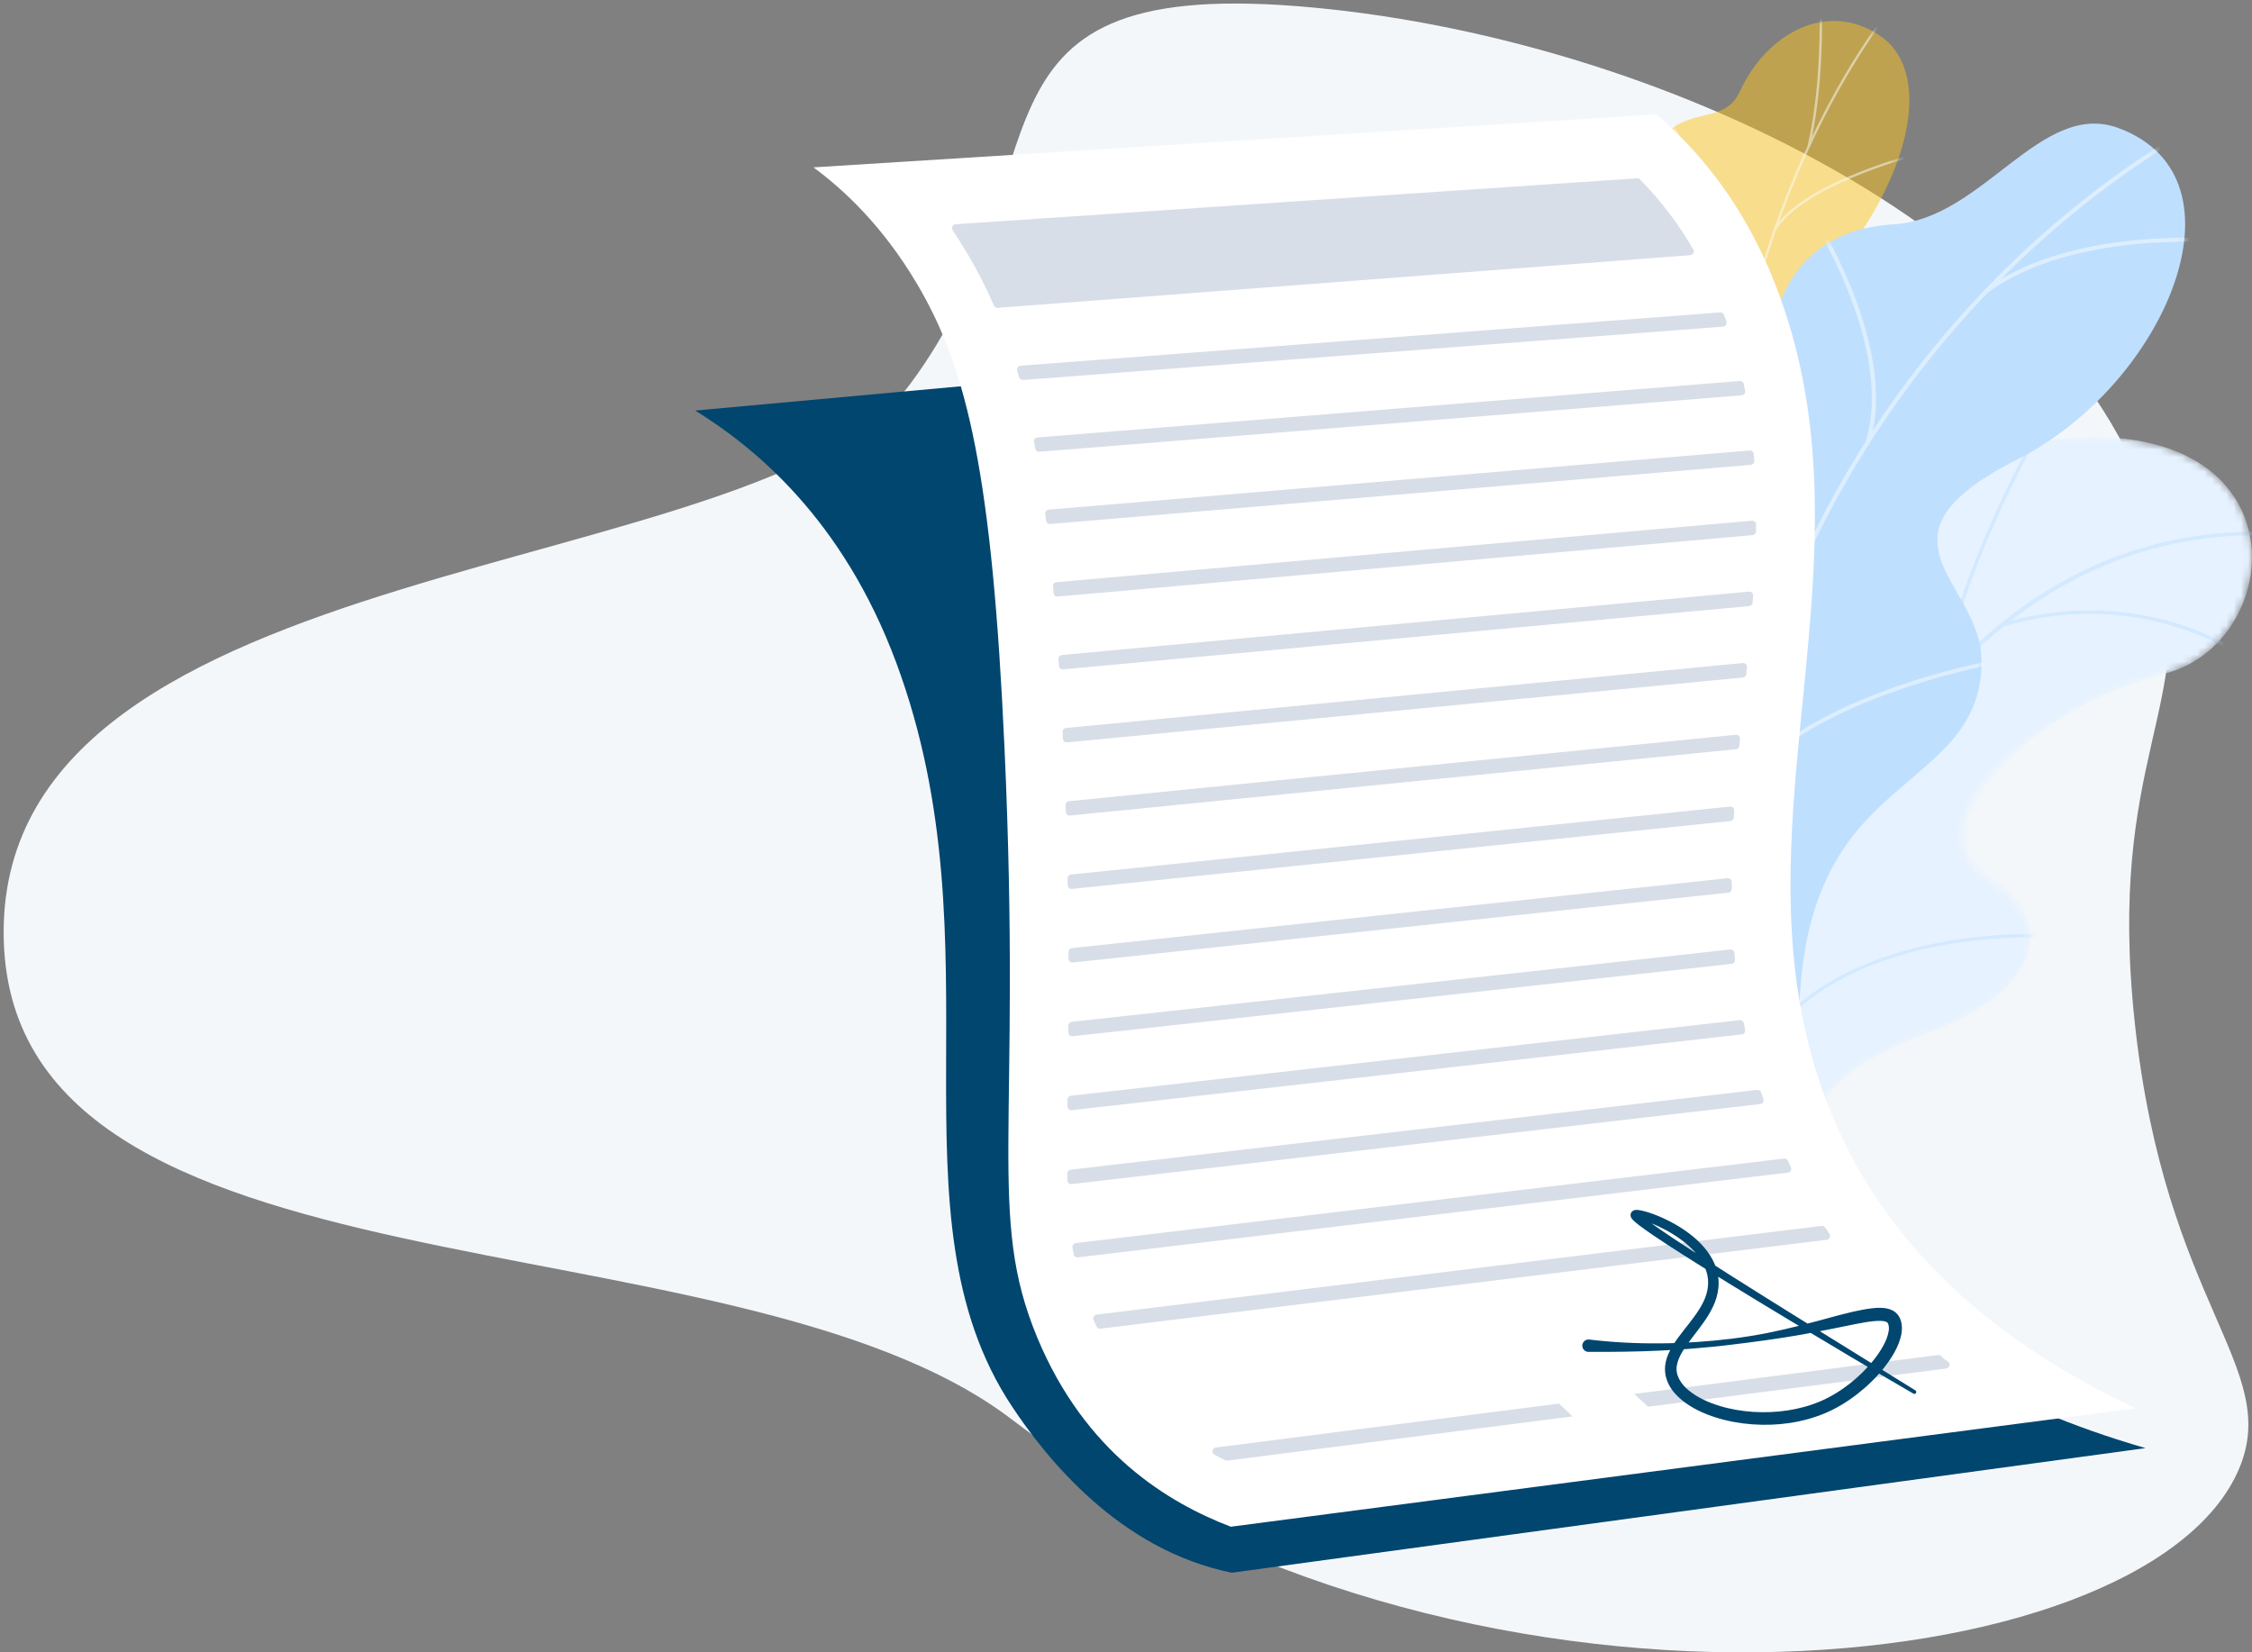 <svg width="308" height="226" viewBox="0 0 308 226" fill="none" xmlns="http://www.w3.org/2000/svg">
<rect x="0" y="0" width="308" height="226" fill="#808080" stroke="none"/>
<path d="M0.5 127.5C0.5 179.5 100.014 164.853 138.363 194.126C198.856 240.303 293.686 230.67 306.237 200.868C312.059 187.043 296.115 178.514 291.965 139.866C288.074 103.623 300.559 96.807 295.644 75.015C285.985 32.19 225.531 4.666 177.523 0.853C129.515 -2.959 146.168 23.336 124.5 52.5C104.094 79.966 0.5 75.015 0.5 127.5Z" fill="#F4F7FA"/>
<mask id="mask0_8964_60136" style="mask-type:luminance" maskUnits="userSpaceOnUse" x="218" y="59" width="90" height="127">
<path d="M222.864 179.912L244.447 185.813C244.447 185.813 251.537 175.85 248.383 166.588C241.95 147.692 258.944 143.373 265.793 140.5C276.12 136.167 283.331 127.843 271.963 120.253C260.593 112.662 278.463 96.709 296.149 92.115C313.457 87.619 315.454 54.25 277.1 60.541C254.195 64.298 251.484 86.758 247.419 97.775C243.354 108.791 226.319 105.137 228.294 120.493C229.981 133.61 236.955 144.744 227.63 150.895C218.305 157.047 215.089 165.923 222.864 179.912Z" fill="white"/>
</mask>
<g mask="url(#mask0_8964_60136)">
<path d="M222.864 179.912L244.448 185.813C244.448 185.813 251.537 175.85 248.384 166.588C241.95 147.692 258.945 143.373 265.793 140.5C276.12 136.167 282.22 128.588 273.515 120.209C263.665 110.729 278.462 96.709 296.149 92.115C313.457 87.619 315.454 54.25 277.099 60.541C254.194 64.298 251.483 86.758 247.418 97.775C243.353 108.791 226.318 105.137 228.293 120.493C229.98 133.61 236.954 144.744 227.629 150.895C218.304 157.047 215.088 165.923 222.863 179.912H222.864Z" fill="#E6F2FF"/>
<g style="mix-blend-mode:soft-light" opacity="0.5">
<path d="M231.658 184.47L232.129 184.51C232.154 184.218 234.762 155.036 246.067 126.886C256.483 100.952 276.627 70.614 313.448 73.354L313.483 72.883C297.093 71.663 282.587 76.783 270.37 88.1C260.611 97.141 252.286 110.133 245.625 126.718C234.295 154.933 231.683 184.177 231.658 184.469V184.47Z" fill="#BFDFFF"/>
<path d="M265.469 93.05L265.937 93.117C268.177 77.552 279.753 57.737 279.87 57.539L279.463 57.299C279.345 57.498 267.721 77.394 265.469 93.05Z" fill="#BFDFFF"/>
<path d="M273.816 85.733C291.767 80.368 304.845 88.872 304.974 88.959L305.236 88.566C305.104 88.477 291.852 79.85 273.68 85.28L273.816 85.733Z" fill="#BFDFFF"/>
<path d="M239.678 145.692C250.645 125.598 281.303 128.316 281.6 128.367L281.711 127.909C281.424 127.831 250.327 125.193 239.264 145.467L239.678 145.693V145.692Z" fill="#BFDFFF"/>
<path d="M242.026 136.549L242.497 136.578C243.398 121.997 231.031 108.414 230.906 108.278L230.559 108.598C230.682 108.732 242.916 122.172 242.026 136.548L242.026 136.549Z" fill="#BFDFFF"/>
<path d="M232.64 179.927C235.582 171.744 249.33 168.385 249.469 168.352L249.36 167.893C248.785 168.029 235.225 171.343 232.196 179.768L232.64 179.927Z" fill="#BFDFFF"/>
<path d="M233.165 173.008L233.635 173.054C234.305 166.211 226.415 156.226 223.822 152.945C223.455 152.481 223.139 152.08 223.097 151.999L222.674 152.209C222.732 152.326 222.941 152.592 223.451 153.238C226.015 156.482 233.816 166.355 233.165 173.009V173.008Z" fill="#BFDFFF"/>
</g>
</g>
<path d="M245.245 96.073C248.724 99.752 248.009 104.61 246.941 108.045C246.473 108.18 246.238 108.375 245.798 108.615C241.825 110.775 239.67 110.849 235.419 112.359C234.504 112.684 231.528 112.82 230.307 112.798L228.034 112.721C228.034 112.721 221.126 103.336 225.999 98.838C230.873 94.342 225.443 84.596 223.202 79.078C221.826 75.69 222.282 73.7 221.976 72.373C218.739 58.335 213.38 55.468 215.131 50.256C217.064 44.502 224.148 46.349 226.581 40.202C229.329 33.26 222.141 26.245 226.209 20.256C226.906 19.23 227.651 18.193 229.044 17.299C232.482 15.092 236.182 16.388 237.958 12.504C241.528 4.697 249.78 -0.06 257.116 4.881C264.357 9.757 261.892 24.205 249.149 38.84C241.273 50.281 241.899 52.869 244.65 58.825C246.577 62.997 254.564 73.03 249.595 79.329C244.625 85.627 241.27 91.867 245.246 96.073L245.245 96.073Z" fill="#FDC420" fill-opacity="0.5"/>
<mask id="mask1_8964_60136" style="mask-type:luminance" maskUnits="userSpaceOnUse" x="221" y="2" width="41" height="112">
<path d="M245.258 112.329L228.5 113.001C228.5 113.001 221.125 103.335 225.999 98.838C230.873 94.341 225.443 84.595 223.202 79.077C217.122 64.107 235.506 60.459 229.361 40.618C227.726 35.341 222.698 25.812 226.208 20.256C230.208 13.928 235.674 17.498 237.958 12.505C241.528 4.698 249.78 -0.059 257.116 4.882C264.357 9.758 261.892 24.206 249.149 38.841C241.273 50.282 241.899 52.87 244.65 58.825C246.577 62.997 254.564 73.03 249.595 79.329C244.625 85.627 241.27 91.867 245.246 96.073C251.296 102.473 245.26 112.328 245.26 112.328L245.258 112.329Z" fill="white"/>
</mask>
<g mask="url(#mask1_8964_60136)">
<g style="mix-blend-mode:soft-light" opacity="0.5">
<path d="M237.73 111.884L237.401 111.937C237.094 110.126 236.809 108.297 236.553 106.499C234.662 93.186 234.18 80.171 235.123 67.817C235.923 57.347 237.753 47.205 240.565 37.67C242.826 30.003 245.731 22.684 249.198 15.919C251.635 11.164 254.324 6.727 257.19 2.736C257.689 2.04 258.241 1.354 258.775 0.69C259.486 -0.194 260.221 -1.109 260.837 -2.052L261.121 -1.896C260.497 -0.939 259.756 -0.019 259.04 0.872C258.508 1.532 257.959 2.215 257.465 2.904C254.609 6.883 251.928 11.305 249.498 16.048C246.039 22.797 243.141 30.098 240.885 37.747C238.08 47.262 236.252 57.385 235.454 67.833C234.512 80.167 234.993 93.161 236.882 106.453C237.138 108.248 237.422 110.075 237.728 111.883L237.73 111.884Z" fill="#FCFDFE"/>
<path d="M237.98 49.471L237.653 49.427C239.914 36.328 228.217 16.587 228.098 16.39L228.389 16.236C228.508 16.435 240.26 36.267 237.98 49.471Z" fill="#FCFDFE"/>
<path d="M235.109 86.576L234.777 86.568C235.194 77.516 249.882 66.494 250.031 66.383L250.236 66.623C250.089 66.732 235.519 77.666 235.109 86.577V86.576Z" fill="#FCFDFE"/>
<path d="M235.351 91.724L235.022 91.77C234.164 85.926 229.62 78.431 222.229 70.665C221.981 70.405 221.853 70.255 221.847 70.217L222.176 70.167L222.011 70.192L222.155 70.112C222.176 70.14 222.317 70.288 222.479 70.459C229.913 78.269 234.485 85.82 235.351 91.723V91.724Z" fill="#FCFDFE"/>
<path d="M237.22 108.572L236.891 108.53C237.976 102.082 246.992 97.126 247.083 97.076L247.247 97.342C247.158 97.391 238.279 102.273 237.219 108.573L237.22 108.572Z" fill="#FCFDFE"/>
<path d="M237.254 112.043C234.527 107.482 230.288 103.52 224.293 99.929L224.476 99.669C230.517 103.287 234.791 107.285 237.545 111.889L237.254 112.042V112.043Z" fill="#FCFDFE"/>
<path d="M247.526 20.063L247.201 20.002C248.895 12.778 248.875 4.85 248.869 2.246C248.867 1.615 248.867 1.393 248.882 1.315L249.209 1.363C249.199 1.422 249.2 1.783 249.201 2.239C249.207 4.853 249.227 12.805 247.526 20.062L247.526 20.063Z" fill="#FCFDFE"/>
<path d="M242.906 31.458L242.616 31.311C246.277 25.24 260.642 21.367 261.251 21.205L261.338 21.501C261.19 21.54 246.498 25.501 242.906 31.459V31.458Z" fill="#FCFDFE"/>
</g>
</g>
<path d="M245.249 144.577C244.1 144.568 244.743 138.562 240.563 131.467C239.518 129.695 234.492 119.632 226.064 120.327C224.428 120.462 222.792 120.596 221.156 120.732C219.321 117.238 218.239 113.604 223.016 111.617C230.435 108.531 228.926 95.716 226.213 91.44C222.856 86.147 215.306 73.671 226.695 68.73C236.177 64.617 243.186 63.791 242.288 51.713C241.388 39.635 247.335 31.331 258.957 30.683C271.188 30.001 279.115 13.586 289.73 17.511C308.225 24.348 296.04 52.638 275.994 62.784C255.949 72.929 268.979 78.666 270.849 88.416C270.972 89.33 271.091 90.759 270.911 92.471C269.807 103.011 259.301 106.048 252.633 115.36C243.539 128.061 247.188 144.592 245.251 144.576L245.249 144.577Z" fill="#BFDFFF"/>
<mask id="mask2_8964_60136" style="mask-type:luminance" maskUnits="userSpaceOnUse" x="219" y="16" width="80" height="108">
<path d="M248.897 120.58L222.438 123.506C220.458 120.141 217.68 113.837 223.016 111.618C230.435 108.532 228.926 95.717 226.213 91.441C222.856 86.148 215.305 73.672 226.695 68.731C236.177 64.618 243.186 63.792 242.287 51.714C241.388 39.636 247.334 31.332 258.956 30.684C271.187 30.002 279.114 13.587 289.729 17.512C308.224 24.349 296.039 52.639 275.994 62.785C255.948 72.93 268.979 78.667 270.848 88.417C273.401 101.728 253.822 101.132 249.449 106.996C246.021 111.594 247.513 117.202 248.897 120.58Z" fill="white"/>
</mask>
<g mask="url(#mask2_8964_60136)">
<g style="mix-blend-mode:soft-light" opacity="0.5">
<path d="M235.951 118.029L235.375 117.986C238.654 78.276 262.338 40.261 297.183 18.777L297.499 19.233C262.799 40.626 239.216 78.483 235.95 118.028L235.951 118.029Z" fill="#FCFDFE"/>
<path d="M239.704 96.523L239.131 96.589C237.128 81.05 221.472 70.555 221.314 70.451L221.645 70.004C221.805 70.109 237.67 80.739 239.704 96.523Z" fill="#FCFDFE"/>
<path d="M236.766 110.739L236.228 110.541C242.367 95.766 272.444 90.322 272.747 90.269L272.852 90.805C272.553 90.858 242.788 96.246 236.765 110.739H236.766Z" fill="#FCFDFE"/>
<path d="M255.719 60.527L255.165 60.372C258.958 48.302 248.756 31.569 248.652 31.401L249.151 31.127C249.255 31.297 259.582 48.233 255.719 60.527Z" fill="#FCFDFE"/>
<path d="M271.646 40.181L271.287 39.755C283.181 30.823 303.622 32.657 303.827 32.677L303.769 33.219C303.566 33.199 283.355 31.388 271.646 40.181Z" fill="#FCFDFE"/>
</g>
</g>
<path d="M225.928 44.19L95.084 56.154C102.989 61.038 115.223 70.829 122.587 90.664C137.085 129.715 120.977 166.088 138.401 192.355C143.037 199.344 153.034 212.001 168.478 215.103L293.436 198.063C252.519 186.197 241.42 163.763 239.286 144.636C237.144 125.441 243.239 102.482 235.938 71.588C232.953 58.954 228.878 49.863 225.928 44.191V44.19Z" fill="#00466F"/>
<path d="M111.259 22.892C149.681 20.479 188.104 18.066 226.526 15.653C231.699 20.037 238.964 27.831 243.698 41.312C254.594 72.339 241.903 103.025 245.57 133.183C247.908 152.415 257.555 176.509 292.109 192.614C250.85 198.015 209.592 203.415 168.333 208.815C159.809 205.549 148.446 198.759 141.872 182.962C134.902 166.215 139.782 154.885 137.381 102.24C135.691 65.19 132.367 50.577 125.442 38.863C120.648 30.752 115.244 25.839 111.26 22.891L111.259 22.892Z" fill="white"/>
<path d="M237.211 130.347C237.235 130.651 237.261 130.954 237.289 131.259C237.315 131.545 237.108 131.799 236.823 131.83L146.698 141.731C146.384 141.766 146.11 141.521 146.114 141.205C146.117 140.899 146.119 140.59 146.121 140.279C146.124 140.011 146.325 139.786 146.591 139.757L236.63 129.865C236.926 129.833 237.188 130.051 237.212 130.347H237.211Z" fill="#D8DEE8"/>
<path d="M236.85 120.644C236.849 120.951 236.849 121.258 236.85 121.565C236.851 121.836 236.649 122.063 236.38 122.091L146.725 131.642C146.414 131.675 146.144 131.434 146.142 131.122C146.14 130.816 146.14 130.509 146.137 130.198C146.136 129.927 146.339 129.698 146.608 129.669L236.268 120.118C236.58 120.085 236.851 120.331 236.849 120.644H236.85Z" fill="#D8DEE8"/>
<path d="M238.498 139.951C238.555 140.251 238.614 140.551 238.673 140.85C238.734 141.153 238.524 141.443 238.217 141.477L146.575 151.842C146.26 151.877 145.985 151.63 145.989 151.312C145.992 151.007 145.996 150.698 146 150.386C146.004 150.12 146.204 149.898 146.468 149.868L237.922 139.525C238.196 139.494 238.446 139.68 238.497 139.951H238.498Z" fill="#D8DEE8"/>
<path d="M223.51 190.651L265.067 185.327C265.246 185.304 265.426 185.374 265.542 185.518C265.766 185.793 266.042 186.01 266.353 186.179C266.831 186.44 266.678 187.111 266.183 187.174L225.399 192.399C224.769 191.817 224.139 191.234 223.51 190.651Z" fill="#D8DEE8"/>
<path d="M166.285 197.982L213.224 191.969C213.832 192.558 214.444 193.143 215.06 193.724L167.856 199.771C167.752 199.785 167.646 199.767 167.552 199.721C167.059 199.478 166.573 199.227 166.096 198.968C165.649 198.725 165.78 198.048 166.286 197.983L166.285 197.982Z" fill="#D8DEE8"/>
<path d="M237.188 110.873C237.169 111.183 237.15 111.492 237.132 111.803C237.117 112.061 236.919 112.269 236.662 112.296L146.61 121.581C146.303 121.612 146.035 121.376 146.029 121.068C146.023 120.763 146.017 120.455 146.011 120.146C146.005 119.872 146.21 119.638 146.483 119.61L236.61 110.318C236.933 110.285 237.208 110.549 237.187 110.873L237.188 110.873Z" fill="#D8DEE8"/>
<path d="M249.637 167.902C249.824 168.187 250.013 168.47 250.205 168.752C250.426 169.079 250.227 169.524 249.834 169.572L150.508 181.723C150.281 181.75 150.06 181.629 149.965 181.421C149.83 181.128 149.699 180.833 149.569 180.535C149.428 180.211 149.636 179.842 149.987 179.799L249.136 167.669C249.334 167.645 249.529 167.736 249.638 167.902H249.637Z" fill="#D8DEE8"/>
<path d="M244.525 158.759C244.662 159.05 244.799 159.34 244.939 159.629C245.097 159.956 244.89 160.34 244.529 160.383L147.418 171.972C147.141 172.005 146.885 171.818 146.836 171.544C146.782 171.238 146.731 170.93 146.683 170.619C146.637 170.325 146.847 170.052 147.142 170.017L243.986 158.46C244.211 158.433 244.427 158.554 244.524 158.759H244.525Z" fill="#D8DEE8"/>
<path d="M240.881 149.43C240.975 149.726 241.071 150.022 241.167 150.316C241.272 150.634 241.061 150.966 240.729 151.005L146.57 161.952C146.261 161.988 145.989 161.751 145.981 161.442C145.975 161.136 145.969 160.827 145.964 160.514C145.96 160.243 146.162 160.013 146.43 159.981L240.319 149.066C240.57 149.036 240.804 149.19 240.88 149.43H240.881Z" fill="#D8DEE8"/>
<path d="M237.974 101.069C237.945 101.379 237.915 101.69 237.887 102.001C237.864 102.252 237.666 102.453 237.415 102.477L146.346 111.546C146.043 111.576 145.778 111.345 145.768 111.04C145.757 110.735 145.747 110.429 145.736 110.121C145.727 109.844 145.934 109.604 146.21 109.577L237.397 100.497C237.727 100.464 238.004 100.74 237.974 101.069V101.069Z" fill="#D8DEE8"/>
<path d="M235.256 42.728C235.49 42.71 235.709 42.849 235.79 43.069C235.902 43.369 236.011 43.67 236.118 43.975C236.118 43.977 236.12 43.979 236.121 43.981C236.235 44.306 236.005 44.65 235.661 44.676L139.925 51.97C139.674 51.989 139.445 51.826 139.379 51.584C139.294 51.283 139.21 50.984 139.124 50.688C139.031 50.366 139.255 50.042 139.589 50.017L235.256 42.728H235.256Z" fill="#D8DEE8"/>
<path d="M238.493 52.528C238.557 52.833 238.618 53.138 238.677 53.443C238.737 53.751 238.514 54.044 238.201 54.069L142.149 61.79C141.879 61.812 141.637 61.623 141.589 61.357C141.534 61.053 141.477 60.751 141.42 60.452C141.362 60.144 141.583 59.855 141.895 59.83L237.934 52.111C238.199 52.089 238.439 52.269 238.493 52.528Z" fill="#D8DEE8"/>
<path d="M231.172 34.901L136.461 42.103C136.238 42.12 136.03 41.992 135.94 41.787C134.864 39.316 133.674 37.002 132.357 34.774C131.694 33.651 131.002 32.558 130.288 31.493C130.061 31.155 130.281 30.698 130.688 30.67L223.888 24.388C224.042 24.378 224.193 24.435 224.301 24.545C227.079 27.36 229.513 30.556 231.59 34.113C231.786 34.448 231.559 34.873 231.173 34.902L231.172 34.901Z" fill="#D8DEE8"/>
<path d="M238.932 91.261C238.902 91.571 238.872 91.882 238.842 92.193C238.817 92.444 238.618 92.644 238.367 92.668L145.942 101.536C145.643 101.565 145.379 101.336 145.366 101.034C145.352 100.727 145.337 100.42 145.323 100.116C145.309 99.835 145.518 99.594 145.798 99.567L238.357 90.685C238.687 90.654 238.964 90.93 238.932 91.26V91.261Z" fill="#D8DEE8"/>
<path d="M239.772 81.479C239.751 81.789 239.728 82.099 239.705 82.409C239.686 82.666 239.483 82.873 239.226 82.896L145.4 91.55C145.104 91.578 144.844 91.353 144.826 91.057C144.807 90.75 144.787 90.444 144.767 90.14C144.749 89.855 144.961 89.609 145.245 89.582L239.195 80.917C239.519 80.887 239.794 81.154 239.772 81.478V81.479Z" fill="#D8DEE8"/>
<path d="M240.187 71.748C240.184 72.057 240.179 72.367 240.174 72.676C240.169 72.946 239.961 73.168 239.692 73.192L144.664 81.593C144.374 81.618 144.117 81.401 144.092 81.111C144.065 80.805 144.039 80.5 144.012 80.197C143.986 79.907 144.2 79.652 144.49 79.626L239.612 71.218C239.923 71.19 240.19 71.437 240.187 71.748Z" fill="#D8DEE8"/>
<path d="M239.864 62.092C239.889 62.4 239.913 62.707 239.935 63.014C239.955 63.302 239.74 63.553 239.452 63.578L143.635 71.669C143.353 71.693 143.103 71.487 143.069 71.207C143.031 70.902 142.992 70.598 142.954 70.297C142.916 70 143.133 69.731 143.432 69.706L239.293 61.611C239.583 61.586 239.84 61.802 239.864 62.092Z" fill="#D8DEE8"/>
<path d="M261.959 190.165L245.318 179.856C239.787 176.398 234.239 172.957 228.817 169.354C227.471 168.449 226.108 167.537 224.859 166.562C224.706 166.44 224.554 166.317 224.42 166.194C224.353 166.134 224.29 166.072 224.24 166.02C224.218 165.995 224.196 165.969 224.191 165.961C224.183 165.951 224.198 165.969 224.198 165.975C224.209 165.994 224.218 166.014 224.224 166.035C224.233 166.057 224.254 166.147 224.248 166.201C224.254 166.298 224.198 166.449 224.137 166.525C224.059 166.626 223.977 166.671 223.953 166.683C223.898 166.709 223.871 166.716 223.863 166.719C223.849 166.724 223.824 166.726 223.828 166.727C223.821 166.728 223.816 166.727 223.828 166.728C223.833 166.728 223.846 166.728 223.862 166.73C223.921 166.734 224.003 166.745 224.087 166.761C224.257 166.793 224.442 166.84 224.624 166.892C225.36 167.105 226.1 167.4 226.815 167.73C228.244 168.396 229.609 169.226 230.782 170.24C231.949 171.25 232.934 172.479 233.37 173.87C233.831 175.263 233.623 176.739 232.953 178.087C232.288 179.446 231.272 180.682 230.26 181.973C229.753 182.62 229.241 183.288 228.785 184.032C228.331 184.77 227.922 185.611 227.769 186.578C227.688 187.059 227.707 187.566 227.786 188.056C227.839 188.298 227.891 188.542 227.983 188.769C228.057 189.005 228.165 189.219 228.275 189.434C228.722 190.29 229.373 190.961 230.061 191.525C231.455 192.644 233.048 193.36 234.67 193.873C236.296 194.388 237.974 194.684 239.661 194.811C243.03 195.057 246.481 194.603 249.647 193.272C251.23 192.599 252.695 191.697 254.034 190.655C255.373 189.609 256.596 188.423 257.664 187.083C258.195 186.412 258.692 185.705 259.114 184.931C259.533 184.158 259.903 183.33 260.062 182.359C260.137 181.875 260.156 181.343 260.015 180.786C259.976 180.646 259.941 180.508 259.875 180.372L259.784 180.168C259.747 180.098 259.696 180.02 259.65 179.949C259.457 179.661 259.178 179.413 258.897 179.265C258.322 178.952 257.796 178.907 257.321 178.879C256.843 178.858 256.396 178.894 255.965 178.945C254.244 179.159 252.667 179.588 251.08 179.996C249.502 180.426 247.935 180.857 246.361 181.255C244.786 181.657 243.205 182.02 241.612 182.341C240.015 182.644 238.411 182.907 236.798 183.104C233.572 183.496 230.323 183.714 227.075 183.735C223.827 183.764 220.578 183.6 217.358 183.213H217.356C216.892 183.158 216.47 183.489 216.414 183.953C216.359 184.418 216.69 184.84 217.154 184.896C217.187 184.899 217.22 184.902 217.252 184.902C220.545 184.913 223.827 184.881 227.103 184.723C228.74 184.634 230.376 184.551 232.007 184.401C232.824 184.339 233.639 184.257 234.454 184.183C235.268 184.09 236.083 184.014 236.895 183.905C240.144 183.51 243.397 183.078 246.629 182.498C248.243 182.208 249.851 181.885 251.449 181.567C252.247 181.405 253.041 181.233 253.83 181.085C254.618 180.938 255.402 180.785 256.16 180.708C256.538 180.666 256.908 180.651 257.246 180.662C257.578 180.673 257.889 180.734 258.03 180.823C258.238 180.865 258.424 181.449 258.305 182.086C258.206 182.73 257.917 183.424 257.558 184.08C257.201 184.741 256.758 185.376 256.279 185.984C255.315 187.199 254.184 188.304 252.953 189.268C251.719 190.231 250.383 191.055 248.962 191.663C246.106 192.875 242.91 193.301 239.781 193.107C238.215 193.004 236.655 192.741 235.166 192.284C233.681 191.833 232.243 191.184 231.08 190.264C229.916 189.355 229.113 188.099 229.33 186.808C229.426 186.158 229.721 185.488 230.116 184.839C230.508 184.188 230.982 183.552 231.473 182.908C232.45 181.622 233.523 180.311 234.28 178.72C234.661 177.93 234.931 177.051 235.02 176.139C235.115 175.227 234.999 174.293 234.713 173.436C234.431 172.573 233.986 171.785 233.456 171.086C232.927 170.384 232.315 169.767 231.661 169.214C230.348 168.111 228.884 167.25 227.35 166.557C226.58 166.213 225.797 165.91 224.963 165.679C224.752 165.623 224.54 165.57 224.308 165.53C224.193 165.509 224.073 165.493 223.928 165.484C223.892 165.482 223.855 165.481 223.808 165.482C223.77 165.482 223.714 165.486 223.657 165.493C223.635 165.494 223.585 165.505 223.546 165.515C223.513 165.523 223.462 165.537 223.385 165.576C223.337 165.598 223.235 165.659 223.142 165.78C223.061 165.873 223.006 166.053 223.006 166.174C223.005 166.253 223.026 166.369 223.043 166.414C223.059 166.459 223.078 166.503 223.098 166.546C223.127 166.595 223.164 166.658 223.189 166.687C223.244 166.762 223.291 166.812 223.337 166.864C223.429 166.959 223.513 167.037 223.598 167.112C223.767 167.261 223.934 167.394 224.102 167.524C225.44 168.539 226.805 169.425 228.176 170.325C230.921 172.107 233.695 173.829 236.475 175.543C239.257 177.253 242.044 178.952 244.844 180.63C250.444 183.985 256.043 187.339 261.691 190.611C261.816 190.684 261.976 190.642 262.049 190.517C262.12 190.394 262.08 190.237 261.961 190.162L261.959 190.165Z" fill="#00466F"/>
</svg>
